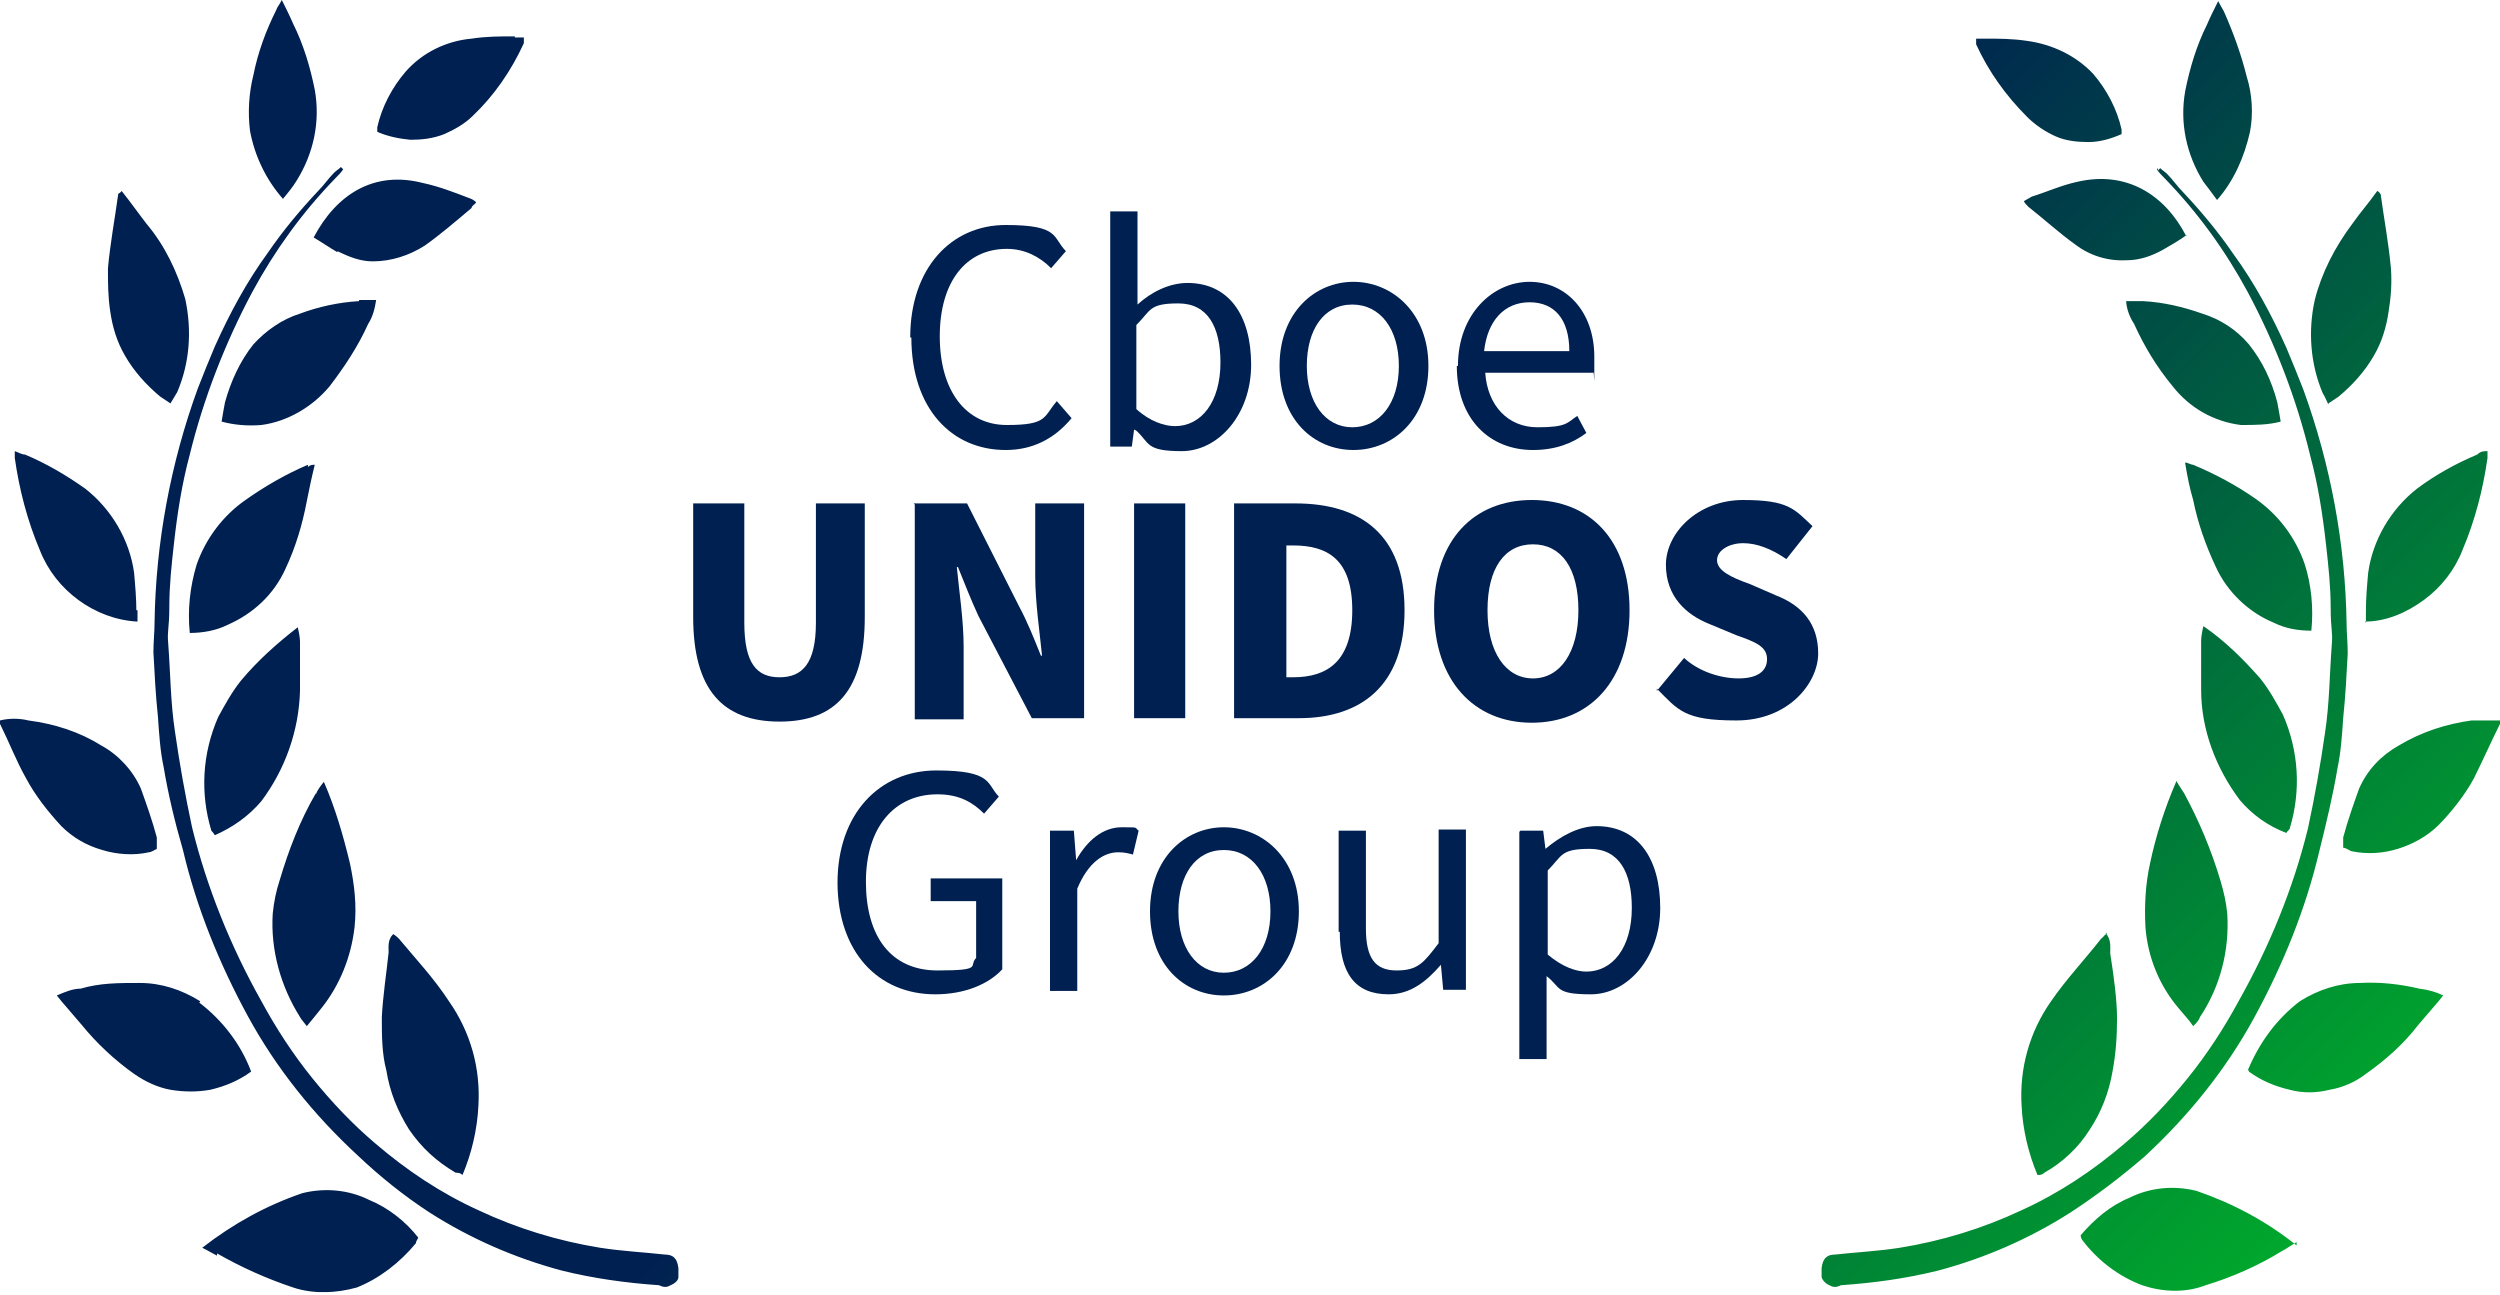 <?xml version="1.0" encoding="UTF-8"?>
<svg id="Layer_1" data-name="Layer 1" xmlns="http://www.w3.org/2000/svg" version="1.1" xmlns:xlink="http://www.w3.org/1999/xlink" viewBox="0 0 220 114">
  <defs>
    <style>
      .cls-1 {
        fill: #002051;
      }

      .cls-1, .cls-2, .cls-3 {
        stroke-width: 0px;
      }

      .cls-2 {
        fill: url(#linear-gradient);
      }

      .cls-4 {
        isolation: isolate;
      }

      .cls-3 {
        fill: none;
      }

      .cls-5 {
        clip-path: url(#clippath);
      }
    </style>
    <clipPath id="clippath">
      <rect class="cls-3" width="220" height="113.7"/>
    </clipPath>
    <linearGradient id="linear-gradient" x1="38.1" y1="950.6" x2="181.7" y2="1094.1" gradientTransform="translate(0 -964)" gradientUnits="userSpaceOnUse">
      <stop offset=".5" stop-color="#002051"/>
      <stop offset="1" stop-color="#00a82c"/>
    </linearGradient>
  </defs>
  <g class="cls-5">
    <path class="cls-2" d="M30.2,14.9c-.2.3-.4.5-.7.8-2.9,3-5.3,6.3-7.3,10-2.4,4.5-4.3,9.4-5.5,14.3-.7,2.6-1.1,5.2-1.4,7.9-.2,1.8-.4,3.6-.4,5.5s-.2,2.1-.1,3.2c.2,2.6.2,5.2.6,7.8.4,2.8.9,5.6,1.5,8.4,1.3,5.3,3.4,10.5,6.1,15.3,1.3,2.4,2.8,4.7,4.5,6.8,1.7,2.1,3.5,4,5.5,5.7,2.8,2.4,5.8,4.4,9.1,5.9,3.4,1.6,7,2.7,10.7,3.3,1.9.3,3.9.4,5.7.6.8,0,1.1.4,1.2,1.2v.8c0,.3-.4.6-.7.7-.3.2-.6.2-1,0-2.9-.2-5.8-.6-8.6-1.3-4.1-1.1-8-2.8-11.6-5.1-2.3-1.5-4.4-3.2-6.3-5-3.9-3.6-7.2-7.7-9.7-12.3-2.5-4.6-4.5-9.5-5.7-14.6-.7-2.4-1.3-4.9-1.7-7.3-.3-1.4-.4-2.9-.5-4.4-.2-1.9-.3-3.8-.4-5.7,0-.9.1-1.8.1-2.6.1-7,1.4-14,3.8-20.6.5-1.3,1-2.5,1.5-3.7,1.3-2.9,2.8-5.7,4.7-8.3,1.3-1.9,2.8-3.7,4.4-5.4.5-.5.9-1.1,1.4-1.6.2-.2.4-.3.6-.5l.2.2h0ZM34.2,83.8c-.2,1.9-.5,3.8-.6,5.7,0,1.6,0,3.2.4,4.7.3,1.9,1,3.6,2,5.2,1.1,1.6,2.4,2.8,4.1,3.8.2,0,.4,0,.6.2.8-1.9,1.3-4,1.4-6.1.2-3.3-.7-6.5-2.6-9.2-1.3-2-2.9-3.7-4.4-5.5,0,0-.3-.3-.5-.4-.5.5-.4,1.1-.4,1.7h0ZM19.1,110.3c2.1,1.2,4.3,2.2,6.7,3,1.8.6,3.8.5,5.6,0,2-.8,3.8-2.2,5.2-3.9,0-.2.2-.4.2-.5-1.1-1.4-2.6-2.6-4.3-3.3-1.8-.9-3.9-1.1-5.9-.6-3.2,1.1-6.1,2.7-8.8,4.8.6.3.9.5,1.3.7v-.2ZM17.6,88.1c-1.6-1-3.4-1.6-5.3-1.6s-3.5,0-5.2.5c-.7,0-1.4.3-2.1.6l.4.5c.6.7,1.2,1.4,1.8,2.1,1.3,1.6,2.9,3.1,4.6,4.3,1,.7,2.1,1.2,3.2,1.4,1.2.2,2.4.2,3.5,0,1.3-.3,2.5-.8,3.6-1.6-.9-2.4-2.5-4.5-4.6-6.1h.1ZM27.8,69.8c-1.4,2.4-2.4,5-3.2,7.7-.3.9-.5,1.9-.6,2.9-.2,3.2.7,6.4,2.4,9.1.1.2.3.4.6.8.5-.6.9-1.1,1.3-1.6,1.6-2,2.6-4.5,2.9-7.1.2-1.9,0-3.7-.4-5.6-.6-2.5-1.3-4.9-2.3-7.2-.4.5-.6.8-.7,1.1h0ZM13.8,73.7c-.4-1.5-.9-2.9-1.4-4.3-.7-1.6-2-3-3.5-3.8-1.9-1.2-4.1-1.9-6.4-2.2-.8-.2-1.7-.2-2.5,0v.3c.8,1.6,1.4,3.2,2.3,4.8.8,1.5,1.9,2.9,3.1,4.2,1,1,2.2,1.7,3.6,2.1,1.3.4,2.8.5,4.1.2.2,0,.5-.2.7-.3v-.9h0ZM21.2,59.9c-.8,1-1.4,2.1-2,3.2-1.4,3.2-1.6,6.7-.6,10,0,0,.2.2.3.4,1.6-.7,3-1.7,4.1-3,2.1-2.8,3.3-6.2,3.4-9.7v-4.3c0-.4-.1-.9-.2-1.3-1.8,1.4-3.5,2.9-5,4.7ZM12,53.8c0-1.1-.1-2.3-.2-3.4-.4-2.9-2-5.6-4.3-7.4-1.7-1.2-3.4-2.2-5.3-3-.3,0-.6-.2-.9-.3v.6c.4,2.8,1.1,5.5,2.2,8.1.7,1.8,1.9,3.3,3.4,4.4,1.5,1.1,3.3,1.8,5.2,1.9v-1h-.1ZM27.1,40.9c-1.9.8-3.8,1.9-5.5,3.1-2,1.4-3.5,3.4-4.3,5.7-.3,1-.5,2-.6,3s-.1,2,0,3c1.1,0,2.3-.2,3.3-.7,2.3-1,4.1-2.7,5.1-4.9.9-1.9,1.5-3.9,1.9-6,.2-1,.4-2,.7-3.2-.2,0-.4,0-.6.2h0v-.2ZM31.6,26.5c-1.8.1-3.6.5-5.2,1.1-1.6.5-3,1.5-4.1,2.7-1.2,1.5-2,3.3-2.5,5.1-.1.5-.2,1.1-.3,1.7,1.1.3,2.3.4,3.5.3,2.3-.3,4.5-1.6,6-3.4,1.3-1.7,2.5-3.5,3.4-5.5.4-.6.6-1.4.7-2.1h-1.5ZM15.6,34.5c1.1-2.6,1.3-5.4.7-8.2-.7-2.4-1.8-4.7-3.4-6.6-.7-.9-1.4-1.9-2.2-2.9-.1.2-.3.2-.3.3-.3,2.2-.7,4.3-.9,6.5,0,1.3,0,2.5.2,3.8.2,1.4.6,2.7,1.3,3.9.8,1.4,1.9,2.6,3.1,3.6.3.2.6.4.9.6.2-.3.4-.7.6-1ZM45.3,3.2c-1.3,0-2.5,0-3.8.2-2.2.2-4.3,1.2-5.8,2.9-1.2,1.4-2.1,3.1-2.5,4.9v.4c.9.4,1.9.6,2.9.7,1,0,2-.1,3-.5.9-.4,1.8-.9,2.5-1.6,1.9-1.8,3.4-4,4.5-6.4v-.5c-.3,0-.5,0-.8,0ZM26.1,15.9c1.5-2.4,2.1-5.2,1.6-8-.4-2-1-4-1.9-5.8C25.5,1.4,25.2.8,24.8,0c-.2.4-.4.6-.5.9-.9,1.8-1.6,3.7-2,5.7-.4,1.6-.5,3.3-.3,4.9.4,2.2,1.4,4.3,2.9,6,.5-.6.9-1.1,1.2-1.6ZM29.7,22.1c1,.5,2,.9,3.1.9,1.6,0,3.2-.5,4.6-1.4,1.4-1,2.8-2.2,4.1-3.3,0-.2.3-.3.4-.5-.2-.2-.4-.3-.7-.4-1.3-.5-2.6-1-4-1.3-4.3-1.1-7.6,1-9.6,4.8.7.4,1.4.9,2.1,1.3h0ZM189.8,14.9c.2.3.4.5.7.8,2.9,3,5.3,6.3,7.3,10,2.4,4.5,4.3,9.4,5.5,14.4.7,2.6,1.1,5.2,1.4,7.9.2,1.8.4,3.6.4,5.5s.2,2.1.1,3.2c-.2,2.6-.2,5.2-.6,7.8-.4,2.8-.9,5.6-1.5,8.4-1.3,5.3-3.4,10.4-6.1,15.2-1.3,2.4-2.8,4.7-4.5,6.8-1.7,2.1-3.5,4-5.5,5.7-2.8,2.4-5.8,4.4-9.1,5.9-3.4,1.6-7,2.7-10.7,3.3-1.9.3-3.9.4-5.7.6-.8,0-1.1.4-1.2,1.2v.8c.1.3.4.6.7.7.3.2.6.2,1,0,2.9-.2,5.8-.6,8.6-1.3,4.1-1.1,8-2.8,11.6-5.1,2.3-1.5,4.4-3.1,6.5-4.9,3.9-3.6,7.2-7.7,9.7-12.3,2.5-4.6,4.5-9.5,5.7-14.6.6-2.4,1.2-4.9,1.6-7.3.3-1.4.4-2.9.5-4.4.2-1.9.3-3.8.4-5.7,0-.9-.1-1.8-.1-2.6-.1-7-1.4-14-3.8-20.6-.5-1.3-1-2.5-1.5-3.7-1.3-2.9-2.8-5.7-4.7-8.3-1.3-1.9-2.8-3.7-4.4-5.4-.5-.5-.9-1.1-1.4-1.6-.2-.2-.4-.3-.6-.5l-.2.2v-.2ZM185.4,82.2c-.2,0-.3.3-.5.4-1.4,1.8-3.1,3.6-4.4,5.5-1.9,2.7-2.8,5.9-2.6,9.2.1,2.1.6,4.2,1.4,6.1.2,0,.4,0,.6-.2,1.6-.9,3-2.2,4-3.8,1-1.5,1.7-3.3,2-5.1.3-1.6.4-3.1.4-4.7s-.3-3.8-.6-5.7c0-.6.1-1.2-.4-1.8h.1ZM202.1,109.6c-2.6-2.1-5.6-3.7-8.8-4.8-2-.5-4.1-.3-5.9.6-1.7.7-3.1,1.9-4.3,3.3,0,.2.1.4.2.5,1.3,1.7,3.1,3.1,5.2,3.9,1.8.6,3.8.7,5.6,0,2.3-.7,4.6-1.7,6.7-3,.4-.2.8-.5,1.3-.8h0v.3ZM197.9,94.3c1.1.8,2.3,1.3,3.6,1.6,1.1.3,2.3.3,3.5,0,1.2-.2,2.3-.7,3.2-1.4,1.7-1.2,3.3-2.6,4.6-4.3.6-.7,1.2-1.4,1.8-2.1l.4-.5c-.6-.3-1.3-.5-2.1-.6-1.7-.4-3.5-.6-5.2-.5-1.9,0-3.7.6-5.3,1.6-2.1,1.6-3.6,3.7-4.6,6.1h.1ZM191.5,68.8c-1,2.3-1.8,4.8-2.3,7.2-.4,1.8-.5,3.7-.4,5.6.2,2.6,1.2,5.1,2.9,7.1.4.5.9,1,1.3,1.6.3-.3.5-.5.6-.8,1.8-2.7,2.6-5.9,2.4-9.1-.1-1-.3-1.9-.6-2.9-.8-2.7-1.9-5.3-3.2-7.7-.2-.3-.4-.6-.7-1.1h0ZM206.2,74.6c.2,0,.5.2.7.3,1.4.3,2.8.2,4.1-.2,1.3-.4,2.6-1.1,3.6-2.1s2.3-2.6,3.1-4.1c.8-1.6,1.5-3.2,2.3-4.8v-.3c-.8,0-1.7,0-2.5,0-2.2.3-4.4,1-6.4,2.2-1.6.9-2.8,2.2-3.5,3.8-.5,1.4-1,2.8-1.4,4.3v.9h0ZM193.9,55.1c-.1.4-.2.9-.2,1.3v4.3c0,3.5,1.3,6.9,3.4,9.7,1.1,1.3,2.5,2.3,4.1,2.9.1-.2.3-.3.3-.4,1-3.3.8-6.8-.6-10-.6-1.1-1.2-2.2-2-3.2-1.5-1.7-3.1-3.3-5-4.6ZM208.1,54.7c1.9,0,3.7-.8,5.2-1.9,1.5-1.1,2.7-2.6,3.4-4.4,1.1-2.6,1.8-5.3,2.2-8.1v-.6c-.3,0-.6,0-.9.3-1.9.8-3.7,1.8-5.3,3-2.3,1.8-3.9,4.5-4.3,7.4-.1,1.1-.2,2.2-.2,3.4v1h0ZM192.3,40.8c.2,1.2.4,2.2.7,3.2.4,2,1.1,4,2,5.9,1,2.2,2.9,4,5.1,4.9,1,.5,2.1.7,3.3.7.1-1,.1-2,0-3s-.3-2-.6-2.9c-.8-2.3-2.3-4.3-4.3-5.7-1.7-1.2-3.6-2.2-5.5-3-.2,0-.5-.2-.7-.2h0ZM187.1,26.4c0,.7.3,1.5.7,2.1.9,2,2,3.8,3.4,5.5,1.5,1.9,3.6,3.1,6,3.4,1.2,0,2.4,0,3.5-.3-.1-.6-.2-1.2-.3-1.7-.5-1.9-1.3-3.6-2.5-5.1-1.1-1.3-2.5-2.2-4.1-2.7-1.7-.6-3.4-1-5.2-1.1h-1.5ZM204.9,35.5c.3-.2.6-.4.9-.6,1.2-1,2.3-2.2,3.1-3.6.7-1.2,1.1-2.5,1.3-3.9.2-1.2.3-2.5.2-3.8-.2-2.2-.6-4.3-.9-6.5,0,0-.1-.2-.3-.3-.7,1-1.5,1.9-2.2,2.9-1.5,2-2.7,4.3-3.3,6.7-.6,2.7-.4,5.6.7,8.2.2.3.3.6.5,1h0ZM173.9,3.4v.5c1.1,2.4,2.6,4.5,4.5,6.4.7.7,1.6,1.3,2.5,1.7s1.9.5,2.9.5,2-.3,2.9-.7v-.4c-.4-1.8-1.3-3.5-2.5-4.9-1.5-1.6-3.6-2.6-5.8-2.9-1.3-.2-2.5-.2-3.8-.2h-.8.1ZM195.1,17.6c1.5-1.7,2.4-3.8,2.9-6,.3-1.6.2-3.3-.3-4.9-.5-2-1.2-3.9-2-5.7-.1-.2-.3-.5-.5-.9-.4.8-.7,1.4-1,2.1-.9,1.8-1.5,3.8-1.9,5.8-.5,2.8.1,5.6,1.6,8,.3.4.7.9,1.2,1.6h0ZM192.4,20.8c-1.9-3.7-5.3-5.8-9.6-4.8-1.4.3-2.7.9-4,1.3-.2.1-.5.3-.7.4.1.2.2.3.4.5,1.4,1.1,2.7,2.3,4.1,3.3,1.3,1,2.9,1.5,4.6,1.4,1.1,0,2.2-.4,3.1-.9.7-.4,1.4-.8,2.1-1.3h0Z"/>
  </g>
  <g class="cls-4">
    <g class="cls-4">
      <path class="cls-1" d="M80.1,29.7c0-6.1,3.6-9.9,8.4-9.9s4.1,1.1,5.3,2.3l-1.3,1.5c-1-1-2.3-1.7-3.9-1.7-3.6,0-5.9,2.9-5.9,7.7s2.3,7.8,5.9,7.8,3.2-.7,4.4-2.1l1.3,1.5c-1.5,1.8-3.4,2.8-5.8,2.8-4.8,0-8.3-3.7-8.3-9.9Z"/>
      <path class="cls-1" d="M99.8,37.8h0l-.2,1.5h-1.9v-20.7h2.4v8.2c1.2-1.1,2.8-1.9,4.4-1.9,3.6,0,5.6,2.8,5.6,7.2s-2.9,7.6-6.1,7.6-2.8-.7-4-1.8ZM107.4,31.9c0-3.1-1.1-5.2-3.7-5.2s-2.4.6-3.7,1.9v7.4c1.2,1.1,2.5,1.5,3.4,1.5,2.3,0,4-2.1,4-5.6Z"/>
      <path class="cls-1" d="M112.6,32.2c0-4.7,3.1-7.4,6.5-7.4s6.6,2.7,6.6,7.4-3.1,7.4-6.6,7.4-6.5-2.7-6.5-7.4ZM123.1,32.2c0-3.2-1.6-5.4-4.1-5.4s-4,2.2-4,5.4,1.6,5.4,4,5.4,4.1-2.1,4.1-5.4Z"/>
      <path class="cls-1" d="M128.3,32.2c0-4.6,3.1-7.4,6.3-7.4s5.7,2.6,5.7,6.6,0,1-.1,1.4h-9.5c.2,2.9,2,4.8,4.6,4.8s2.6-.4,3.5-1l.8,1.5c-1.2.9-2.7,1.5-4.7,1.5-3.8,0-6.7-2.7-6.7-7.4ZM138.1,30.9c0-2.8-1.3-4.3-3.5-4.3s-3.7,1.6-4,4.3h7.5Z"/>
    </g>
    <g class="cls-4">
      <path class="cls-1" d="M61,54.3v-10h4.5v10.5c0,3.6,1.1,4.8,3.1,4.8s3.2-1.2,3.2-4.8v-10.5h4.3v10c0,6.4-2.5,9.2-7.5,9.2s-7.6-2.8-7.6-9.2Z"/>
      <path class="cls-1" d="M80.4,44.3h4.7l4.6,9.1c.7,1.3,1.3,2.8,1.9,4.3h.1c-.2-2-.6-4.7-.6-7v-6.4h4.3v18.9h-4.6l-4.7-9c-.6-1.3-1.2-2.8-1.8-4.3h-.1c.2,2.1.6,4.7.6,7v6.4h-4.3v-18.9Z"/>
      <path class="cls-1" d="M99.8,44.3h4.5v18.9h-4.5v-18.9Z"/>
      <path class="cls-1" d="M108.6,44.3h5.4c5.8,0,9.6,2.8,9.6,9.4s-3.8,9.5-9.3,9.5h-5.7v-18.9ZM113.8,59.6c3,0,5.2-1.4,5.2-5.9s-2.2-5.7-5.2-5.7h-.6v11.6h.6Z"/>
      <path class="cls-1" d="M126.2,53.7c0-6.2,3.5-9.7,8.6-9.7s8.6,3.5,8.6,9.7-3.5,9.9-8.6,9.9-8.6-3.7-8.6-9.9ZM138.9,53.7c0-3.7-1.5-5.8-4-5.8s-4,2.1-4,5.8,1.6,6,4,6,4-2.3,4-6Z"/>
      <path class="cls-1" d="M145.8,60.8l2.4-2.9c1.3,1.2,3.2,1.8,4.8,1.8s2.5-.6,2.5-1.7-1-1.5-2.7-2.1l-2.4-1c-2-.8-3.8-2.4-3.8-5.2s2.8-5.7,6.8-5.7,4.5.8,6.1,2.3l-2.3,2.9c-1.3-.9-2.6-1.4-3.8-1.4s-2.3.6-2.3,1.5,1.2,1.5,2.9,2.1l2.3,1c2.3.9,3.7,2.5,3.7,5.1s-2.6,5.9-7.2,5.9-5.1-.9-7-2.8Z"/>
    </g>
    <g class="cls-4">
      <path class="cls-1" d="M73.7,77.7c0-6.1,3.7-9.9,8.7-9.9s4.4,1.2,5.5,2.3l-1.3,1.5c-1-1-2.2-1.7-4.1-1.7-3.8,0-6.3,2.9-6.3,7.7s2.2,7.8,6.3,7.8,2.7-.4,3.4-1.1v-5h-4v-2h6.3v8c-1.2,1.3-3.3,2.2-5.9,2.2-5,0-8.6-3.7-8.6-9.9Z"/>
      <path class="cls-1" d="M92.5,73.1h2l.2,2.6h0c1-1.8,2.4-2.9,4-2.9s1.1,0,1.5.3l-.5,2.1c-.4-.1-.7-.2-1.3-.2-1.2,0-2.6.8-3.6,3.2v9h-2.4v-14.1Z"/>
      <path class="cls-1" d="M101.2,80.2c0-4.7,3.1-7.4,6.5-7.4s6.6,2.7,6.6,7.4-3.1,7.4-6.6,7.4-6.5-2.7-6.5-7.4ZM111.8,80.2c0-3.2-1.6-5.4-4.1-5.4s-4,2.2-4,5.4,1.6,5.4,4,5.4,4.1-2.1,4.1-5.4Z"/>
      <path class="cls-1" d="M117.8,82v-8.9h2.4v8.6c0,2.6.8,3.7,2.7,3.7s2.4-.7,3.7-2.4v-10h2.4v14.1h-2l-.2-2.2h0c-1.3,1.5-2.7,2.6-4.6,2.6-3,0-4.3-1.9-4.3-5.5Z"/>
      <path class="cls-1" d="M133.8,73.1h2l.2,1.6h0c1.3-1.1,2.9-2,4.5-2,3.6,0,5.6,2.8,5.6,7.2s-2.9,7.6-6.1,7.6-2.6-.6-3.9-1.6v2.5c0,0,0,4.8,0,4.8h-2.4v-20ZM143.6,79.9c0-3.1-1.1-5.2-3.7-5.2s-2.4.6-3.7,1.9v7.4c1.3,1.1,2.5,1.5,3.4,1.5,2.3,0,4-2.1,4-5.6Z"/>
    </g>
  </g>
</svg>